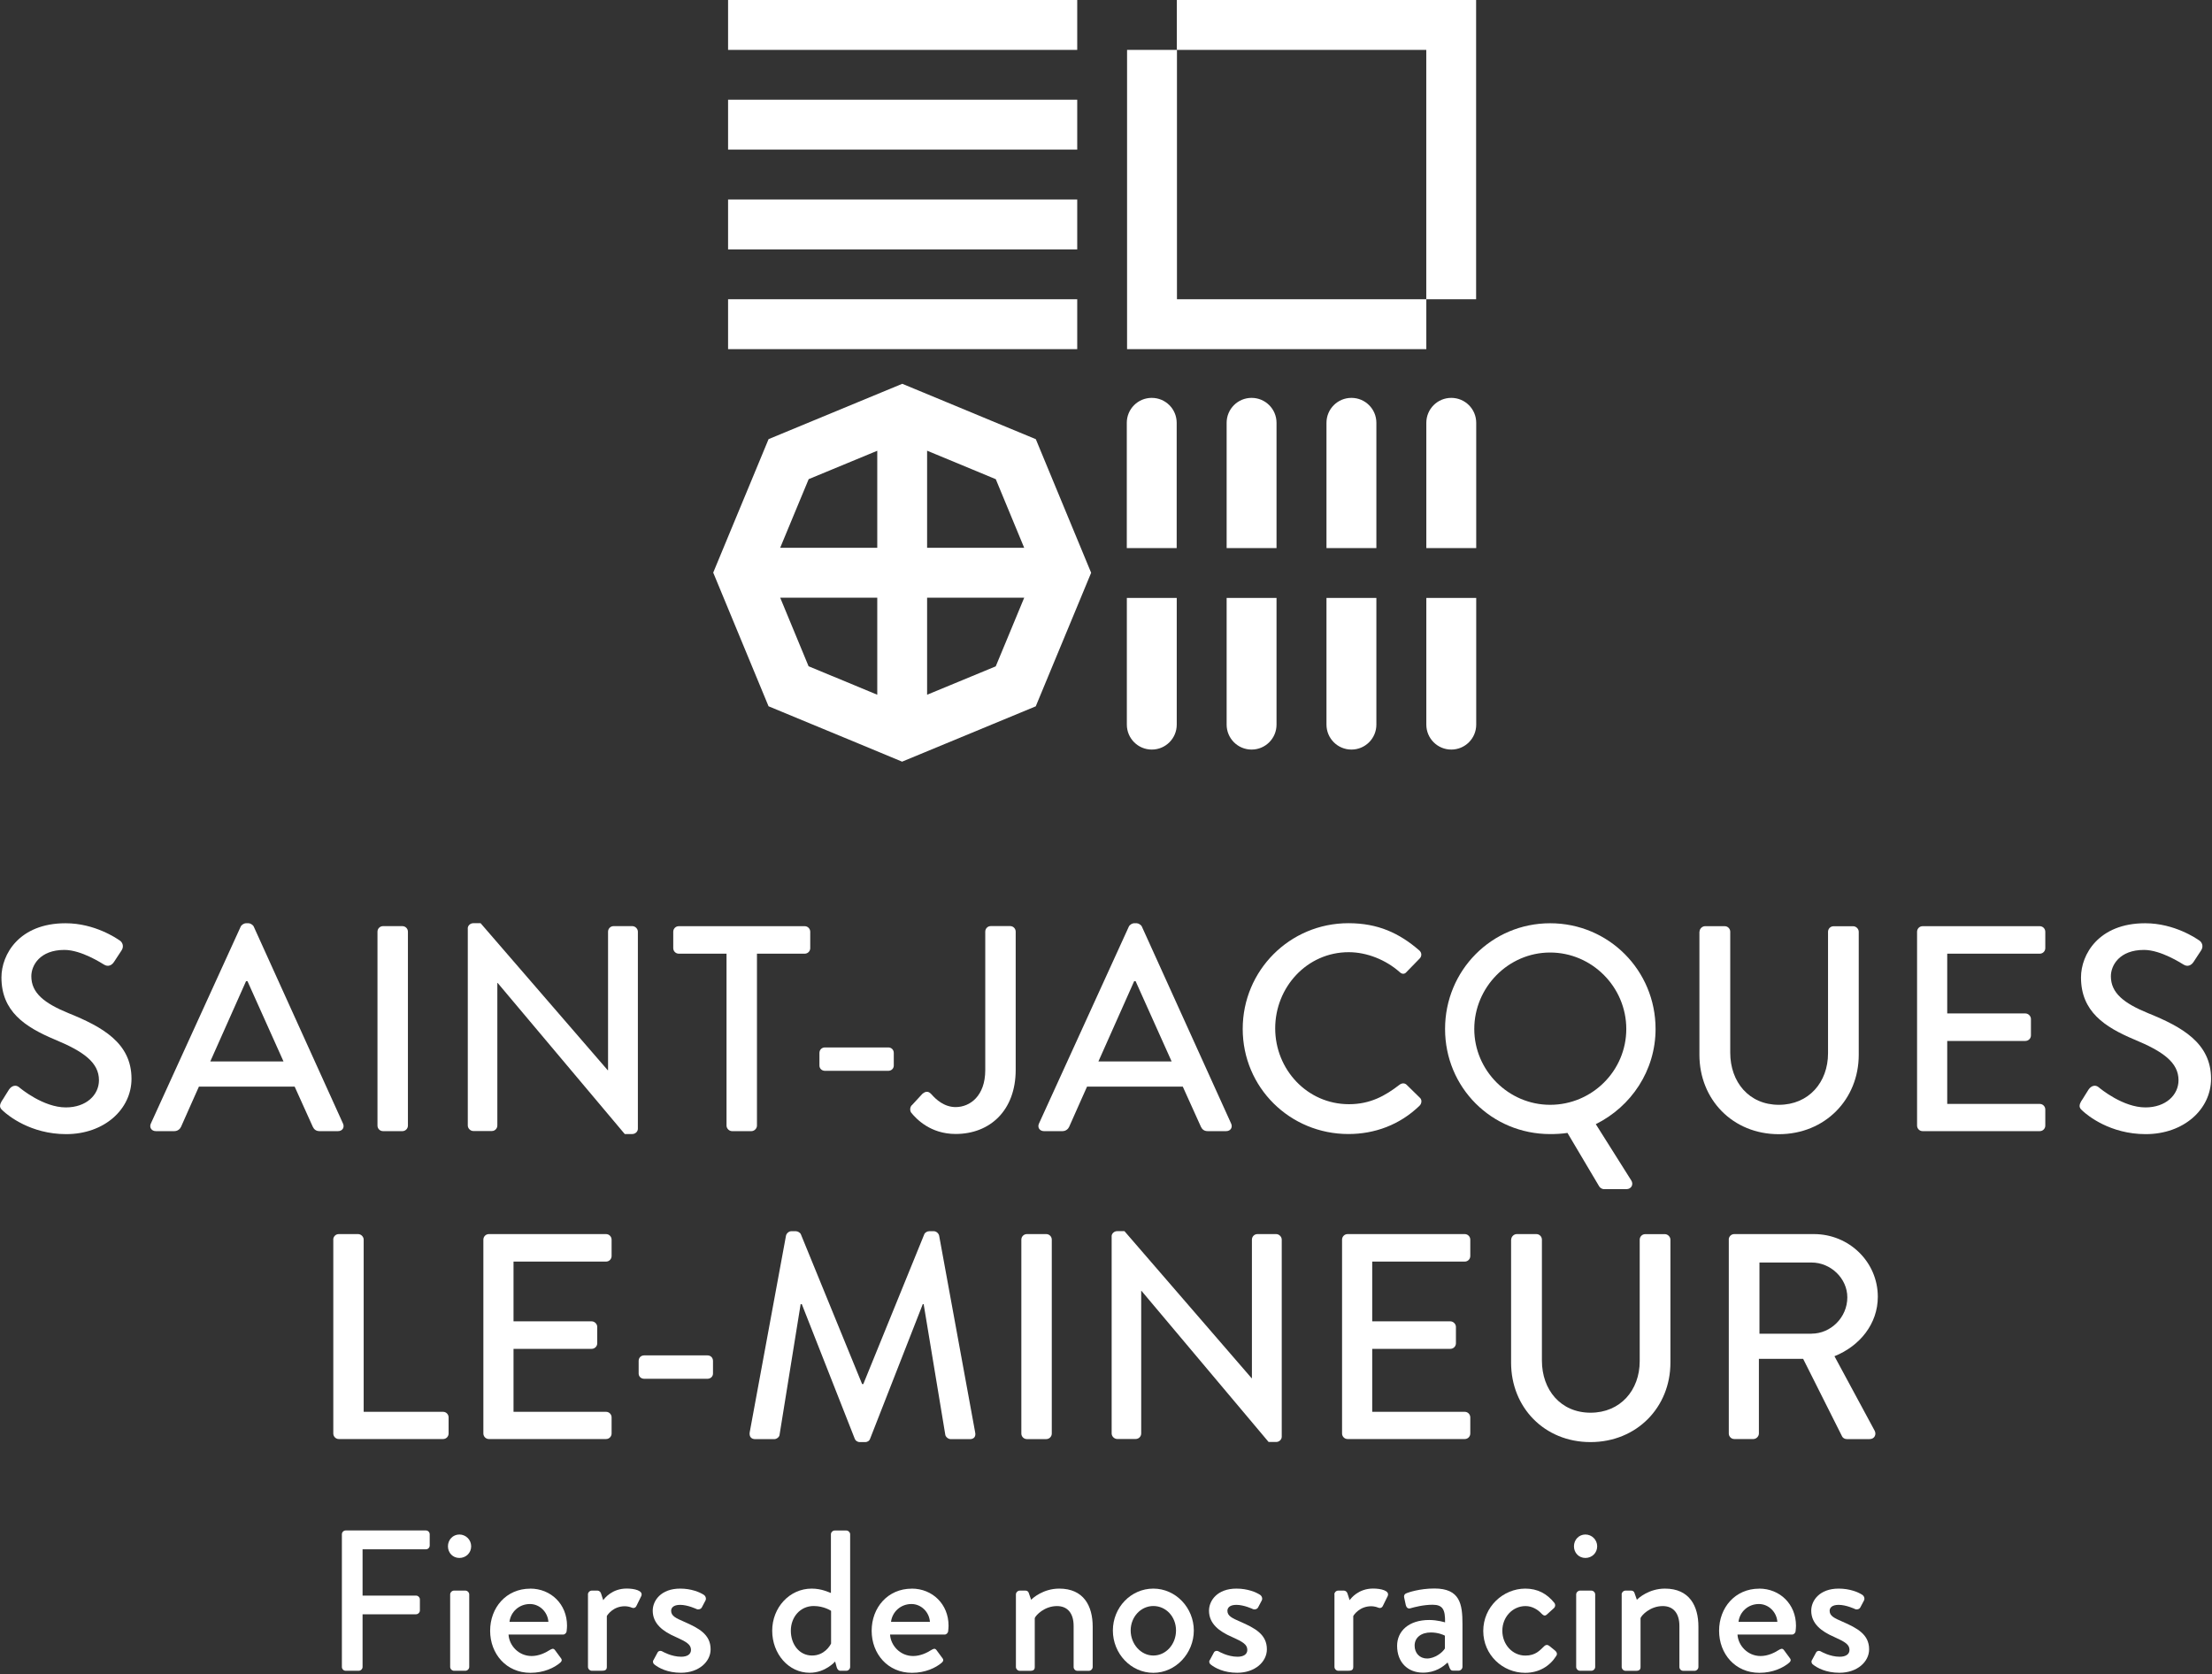 <svg xmlns="http://www.w3.org/2000/svg" width="399" height="302" viewBox="0 0 399 302" fill="none"><rect x="0" y="0" width="399" height="302" fill="#333333" stroke="none"/><g clip-path="url(#clip0_436_312)"><path d="M194.31 0H131.33V9H194.31V0Z" fill="white"></path><path d="M194.31 17.99H131.33V26.99H194.31V17.99Z" fill="white"></path><path d="M194.31 35.99H131.33V44.99H194.31V35.99Z" fill="white"></path><path d="M194.31 53.98H131.33V62.98H194.31V53.98Z" fill="white"></path><path d="M212.3 53.98V9H203.3V62.98H257.28V53.98H212.3Z" fill="white"></path><path d="M212.28 0V9H257.27V53.98H266.26V0H212.28Z" fill="white"></path><path d="M266.28 92.56V76.27C266.28 73.78 264.27 71.77 261.78 71.77C259.29 71.77 257.28 73.78 257.28 76.27V98.87H266.28V92.56Z" fill="white"></path><path d="M257.28 124.38V130.71C257.28 133.19 259.29 135.21 261.78 135.21C264.27 135.21 266.28 133.2 266.28 130.71V107.86H257.28V124.38Z" fill="white"></path><path d="M248.27 92.56V76.27C248.27 73.78 246.26 71.77 243.77 71.77C241.28 71.77 239.27 73.78 239.27 76.27V98.87H248.27V92.56Z" fill="white"></path><path d="M239.27 124.38V130.71C239.27 133.19 241.28 135.21 243.77 135.21C246.26 135.21 248.27 133.2 248.27 130.71V107.86H239.27V124.38Z" fill="white"></path><path d="M230.26 92.56V76.27C230.26 73.78 228.25 71.77 225.76 71.77C223.27 71.77 221.26 73.78 221.26 76.27V98.87H230.26V92.56Z" fill="white"></path><path d="M221.26 124.38V130.71C221.26 133.19 223.27 135.21 225.76 135.21C228.25 135.21 230.26 133.2 230.26 130.71V107.86H221.26V124.38Z" fill="white"></path><path d="M203.26 124.38V130.71C203.26 133.19 205.27 135.21 207.76 135.21C210.25 135.21 212.26 133.2 212.26 130.71V107.86H203.26V124.38Z" fill="white"></path><path d="M212.25 92.56V76.27C212.25 73.78 210.24 71.77 207.75 71.77C205.26 71.77 203.25 73.78 203.25 76.27V98.87H212.25V92.56Z" fill="white"></path><path d="M60.11 223.61C60.11 223.08 60.53 222.61 61.11 222.61H64.6C65.13 222.61 65.6 223.09 65.6 223.61V254.67H79.92C80.5 254.67 80.92 255.15 80.92 255.67V258.58C80.92 259.11 80.5 259.58 79.92 259.58H61.12C60.54 259.58 60.12 259.1 60.12 258.58V223.61H60.11Z" fill="white"></path><path d="M87.19 223.61C87.19 223.08 87.61 222.61 88.19 222.61H109.32C109.9 222.61 110.32 223.09 110.32 223.61V226.57C110.32 227.1 109.9 227.57 109.32 227.57H92.63V238.35H106.73C107.26 238.35 107.73 238.83 107.73 239.35V242.31C107.73 242.89 107.25 243.31 106.73 243.31H92.63V254.67H109.32C109.9 254.67 110.32 255.15 110.32 255.67V258.58C110.32 259.11 109.9 259.58 109.32 259.58H88.19C87.61 259.58 87.19 259.1 87.19 258.58V223.61Z" fill="white"></path><path d="M115.2 247.76V245.49C115.2 244.91 115.62 244.49 116.2 244.49H127.61C128.19 244.49 128.61 244.91 128.61 245.49V247.76C128.61 248.29 128.19 248.71 127.61 248.71H116.2C115.62 248.71 115.2 248.29 115.2 247.76Z" fill="white"></path><path d="M141.78 222.88C141.88 222.46 142.31 222.09 142.73 222.09H143.57C143.89 222.09 144.36 222.35 144.47 222.67L155.51 249.67H155.72L166.71 222.67C166.81 222.35 167.24 222.09 167.61 222.09H168.45C168.87 222.09 169.3 222.46 169.4 222.88L175.9 258.38C176.06 259.12 175.69 259.6 174.95 259.6H171.52C171.05 259.6 170.62 259.23 170.52 258.86L166.61 235.25H166.45L156.94 259.55C156.84 259.87 156.52 260.13 156.04 260.13H155.09C154.67 260.13 154.3 259.87 154.19 259.55L144.63 235.25H144.42L140.61 258.86C140.56 259.23 140.08 259.6 139.66 259.6H136.23C135.49 259.6 135.12 259.12 135.23 258.38L141.78 222.88Z" fill="white"></path><path d="M188.72 222.61H185.23C184.678 222.61 184.23 223.058 184.23 223.61V258.59C184.23 259.142 184.678 259.59 185.23 259.59H188.72C189.272 259.59 189.72 259.142 189.72 258.59V223.61C189.72 223.058 189.272 222.61 188.72 222.61Z" fill="white"></path><path d="M200.51 223.03C200.51 222.5 200.99 222.08 201.51 222.08H202.83L225.76 248.6H225.82V223.61C225.82 223.08 226.24 222.61 226.82 222.61H230.2C230.73 222.61 231.2 223.09 231.2 223.61V259.16C231.2 259.69 230.72 260.11 230.2 260.11H228.83L205.9 232.85H205.85V258.57C205.85 259.1 205.43 259.57 204.85 259.57H201.52C200.99 259.57 200.52 259.09 200.52 258.57V223.02L200.51 223.03Z" fill="white"></path><path d="M242.08 223.61C242.08 223.08 242.5 222.61 243.08 222.61H264.21C264.79 222.61 265.21 223.09 265.21 223.61V226.57C265.21 227.1 264.79 227.57 264.21 227.57H247.52V238.35H261.62C262.15 238.35 262.62 238.83 262.62 239.35V242.31C262.62 242.89 262.14 243.31 261.62 243.31H247.52V254.67H264.21C264.79 254.67 265.21 255.15 265.21 255.67V258.58C265.21 259.11 264.79 259.58 264.21 259.58H243.08C242.5 259.58 242.08 259.1 242.08 258.58V223.61Z" fill="white"></path><path d="M272.59 223.61C272.59 223.08 273.07 222.61 273.59 222.61H277.13C277.71 222.61 278.13 223.09 278.13 223.61V245.43C278.13 250.71 281.51 254.83 286.9 254.83C292.29 254.83 295.77 250.76 295.77 245.54V223.62C295.77 223.09 296.19 222.62 296.77 222.62H300.31C300.84 222.62 301.31 223.1 301.31 223.62V245.81C301.31 253.84 295.24 260.13 286.89 260.13C278.54 260.13 272.57 253.84 272.57 245.81V223.62L272.59 223.61Z" fill="white"></path><path d="M326.78 240.57C330.21 240.57 333.22 237.66 333.22 234.02C333.22 230.59 330.21 227.74 326.78 227.74H317.37V240.58H326.78V240.57ZM311.83 223.61C311.83 223.08 312.25 222.61 312.83 222.61H327.2C333.54 222.61 338.72 227.63 338.72 233.92C338.72 238.78 335.5 242.79 330.9 244.64L338.14 258.06C338.51 258.74 338.14 259.59 337.24 259.59H333.12C332.7 259.59 332.38 259.33 332.28 259.11L325.25 245.11H317.27V258.58C317.27 259.11 316.79 259.58 316.27 259.58H312.84C312.26 259.58 311.84 259.1 311.84 258.58V223.61H311.83Z" fill="white"></path><path d="M61.67 276.76C61.67 276.4 61.96 276.07 62.36 276.07H76.82C77.22 276.07 77.51 276.4 77.51 276.76V278.79C77.51 279.15 77.22 279.47 76.82 279.47H65.4V287.82H75.05C75.41 287.82 75.74 288.15 75.74 288.51V290.5C75.74 290.86 75.41 291.19 75.05 291.19H65.4V300.7C65.4 301.06 65.07 301.38 64.71 301.38H62.36C61.96 301.38 61.67 301.05 61.67 300.7V276.77V276.76Z" fill="white"></path><path d="M81.2 287.61C81.2 287.25 81.53 286.92 81.89 286.92H83.95C84.31 286.92 84.64 287.25 84.64 287.61V300.69C84.64 301.05 84.31 301.38 83.95 301.38H81.89C81.53 301.38 81.2 301.05 81.2 300.69V287.61ZM80.8 278.93C80.8 277.74 81.7 276.8 82.86 276.8C84.02 276.8 84.99 277.74 84.99 278.93C84.99 280.12 84.05 281.03 82.86 281.03C81.67 281.03 80.8 280.09 80.8 278.93Z" fill="white"></path><path d="M98.92 292.56C98.81 290.82 97.37 289.34 95.59 289.34C93.64 289.34 92.12 290.75 91.9 292.56H98.91H98.92ZM95.63 286.56C99.39 286.56 102.28 289.38 102.28 293.25C102.28 293.5 102.24 293.97 102.21 294.23C102.17 294.59 101.88 294.85 101.56 294.85H91.73C91.84 296.8 93.53 298.72 95.89 298.72C97.19 298.72 98.38 298.14 99.11 297.67C99.54 297.42 99.8 297.27 100.09 297.63L101.1 299C101.35 299.29 101.46 299.58 101.03 299.94C99.98 300.84 98.1 301.75 95.68 301.75C91.31 301.75 88.41 298.32 88.41 294.16C88.41 290 91.3 286.57 95.64 286.57" fill="white"></path><path d="M106.05 287.61C106.05 287.25 106.38 286.92 106.74 286.92H107.79C108.04 286.92 108.33 287.14 108.41 287.42L108.81 288.65C109.06 288.29 110.4 286.55 113.04 286.55C114.41 286.55 116.08 286.91 115.68 287.89L114.81 289.66C114.63 290.06 114.27 290.13 113.94 289.99C113.72 289.88 113.18 289.74 112.71 289.74C110.62 289.74 109.6 291.26 109.46 291.51V300.69C109.46 301.3 109.06 301.38 108.48 301.38H106.75C106.39 301.38 106.06 301.05 106.06 300.69V287.61H106.05Z" fill="white"></path><path d="M117.85 299.5L118.61 298.09C118.75 297.8 119.15 297.69 119.51 297.91C119.51 297.91 121.1 298.85 122.87 298.85C123.95 298.85 124.64 298.42 124.64 297.62C124.64 296.64 123.85 296.17 121.86 295.27C119.62 294.3 117.74 292.92 117.74 290.54C117.74 288.73 119.22 286.56 122.69 286.56C124.71 286.56 126.23 287.21 126.95 287.68C127.28 287.9 127.45 288.37 127.24 288.73L126.59 289.96C126.41 290.29 125.94 290.39 125.65 290.25C125.65 290.25 124.06 289.49 122.69 289.49C121.46 289.49 121.06 290.03 121.06 290.57C121.06 291.51 121.97 291.91 123.37 292.52C126.01 293.68 128.18 294.8 128.18 297.51C128.18 299.75 126.05 301.74 122.83 301.74C120.41 301.74 118.82 300.87 118.06 300.26C117.84 300.12 117.7 299.79 117.84 299.5" fill="white"></path><path d="M146.48 298.63C148.69 298.63 149.73 296.86 149.91 296.46V290.57C149.91 290.57 148.65 289.7 146.77 289.7C144.35 289.7 142.65 291.69 142.65 294.15C142.65 296.61 144.17 298.63 146.48 298.63ZM146.41 286.56C148.25 286.56 149.55 287.25 149.88 287.35V276.76C149.88 276.4 150.21 276.08 150.57 276.08H152.66C153.02 276.08 153.35 276.41 153.35 276.76V300.69C153.35 301.05 153.02 301.38 152.66 301.38H151.58C151.26 301.38 151.04 301.13 150.93 300.76L150.64 299.71C150.64 299.71 148.9 301.74 146.05 301.74C142.22 301.74 139.29 298.31 139.29 294.15C139.29 289.99 142.4 286.56 146.41 286.56Z" fill="white"></path><path d="M167.74 292.56C167.63 290.82 166.19 289.34 164.41 289.34C162.46 289.34 160.94 290.75 160.72 292.56H167.73H167.74ZM164.45 286.56C168.21 286.56 171.1 289.38 171.1 293.25C171.1 293.5 171.06 293.97 171.03 294.23C170.99 294.59 170.7 294.85 170.38 294.85H160.55C160.66 296.8 162.35 298.72 164.71 298.72C166.01 298.72 167.2 298.14 167.93 297.67C168.36 297.42 168.62 297.27 168.91 297.63L169.92 299C170.17 299.29 170.28 299.58 169.85 299.94C168.8 300.84 166.92 301.75 164.5 301.75C160.13 301.75 157.23 298.32 157.23 294.16C157.23 290 160.12 286.57 164.46 286.57" fill="white"></path><path d="M183.25 287.61C183.25 287.25 183.58 286.92 183.94 286.92H184.99C185.28 286.92 185.5 287.1 185.57 287.35L186 288.58C186.25 288.29 188.17 286.56 191.06 286.56C195.47 286.56 197.1 289.67 197.1 293.43V300.7C197.1 301.06 196.77 301.39 196.41 301.39H194.35C193.95 301.39 193.66 301.06 193.66 300.7V293.29C193.66 290.98 192.54 289.71 190.66 289.71C188.39 289.71 186.83 291.37 186.65 291.88V300.7C186.65 301.17 186.43 301.39 185.82 301.39H183.94C183.58 301.39 183.25 301.06 183.25 300.7V287.62V287.61Z" fill="white"></path><path d="M208.04 298.63C210.32 298.63 212.13 296.6 212.13 294.11C212.13 291.62 210.32 289.7 208.04 289.7C205.76 289.7 203.95 291.69 203.95 294.11C203.95 296.53 205.76 298.63 208.04 298.63ZM208.04 286.56C212.09 286.56 215.34 290.03 215.34 294.12C215.34 298.21 212.09 301.75 208.04 301.75C203.99 301.75 200.74 298.28 200.74 294.12C200.74 289.96 203.99 286.56 208.04 286.56Z" fill="white"></path><path d="M218.2 299.5L218.96 298.09C219.1 297.8 219.5 297.69 219.86 297.91C219.86 297.91 221.45 298.85 223.22 298.85C224.3 298.85 224.99 298.42 224.99 297.62C224.99 296.64 224.2 296.17 222.2 295.27C219.96 294.3 218.08 292.92 218.08 290.54C218.08 288.73 219.56 286.56 223.03 286.56C225.05 286.56 226.57 287.21 227.29 287.68C227.62 287.9 227.79 288.37 227.58 288.73L226.93 289.96C226.75 290.29 226.28 290.39 225.99 290.25C225.99 290.25 224.4 289.49 223.03 289.49C221.8 289.49 221.4 290.03 221.4 290.57C221.4 291.51 222.31 291.91 223.71 292.52C226.35 293.68 228.52 294.8 228.52 297.51C228.52 299.75 226.39 301.74 223.17 301.74C220.75 301.74 219.16 300.87 218.4 300.26C218.18 300.12 218.04 299.79 218.18 299.5" fill="white"></path><path d="M240.69 287.61C240.69 287.25 241.01 286.92 241.38 286.92H242.43C242.68 286.92 242.97 287.14 243.05 287.42L243.45 288.65C243.7 288.29 245.04 286.55 247.68 286.55C249.05 286.55 250.72 286.91 250.32 287.89L249.45 289.66C249.27 290.06 248.91 290.13 248.58 289.99C248.36 289.88 247.82 289.74 247.35 289.74C245.26 289.74 244.24 291.26 244.1 291.51V300.69C244.1 301.3 243.71 301.38 243.13 301.38H241.4C241.04 301.38 240.71 301.05 240.71 300.69V287.61H240.69Z" fill="white"></path><path d="M257.38 299.17C258.83 299.17 260.2 298.09 260.63 297.36V295.05C260.41 294.91 259.4 294.47 258.1 294.47C256.37 294.47 255.17 295.37 255.17 296.85C255.17 298.15 256.04 299.16 257.37 299.16M257.8 292.22C259.32 292.22 260.66 292.65 260.66 292.65C260.7 290.37 260.26 289.47 258.42 289.47C256.76 289.47 255.13 289.9 254.37 290.12C253.94 290.23 253.68 289.94 253.58 289.54L253.29 288.2C253.18 287.73 253.43 287.48 253.76 287.37C254.01 287.26 256.07 286.54 258.74 286.54C263.37 286.54 263.8 289.36 263.8 292.97V300.67C263.8 301.03 263.47 301.36 263.11 301.36H262.1C261.77 301.36 261.63 301.21 261.48 300.85L261.12 299.88C260.33 300.64 258.92 301.72 256.67 301.72C253.96 301.72 252.01 299.88 252.01 296.88C252.01 294.24 254.1 292.22 257.79 292.22" fill="white"></path><path d="M275.13 286.56C277.33 286.56 279.03 287.46 280.37 289.13C280.62 289.46 280.55 289.89 280.23 290.14L279.04 291.22C278.61 291.62 278.35 291.33 278.07 291.08C277.42 290.36 276.37 289.71 275.18 289.71C272.83 289.71 270.99 291.7 270.99 294.16C270.99 296.62 272.79 298.64 275.15 298.64C276.99 298.64 277.75 297.7 278.51 296.98C278.84 296.65 279.16 296.65 279.48 296.91L280.46 297.7C280.82 297.99 280.96 298.35 280.71 298.71C279.55 300.55 277.6 301.75 275.11 301.75C271.06 301.75 267.55 298.53 267.55 294.19C267.55 289.85 271.13 286.56 275.14 286.56" fill="white"></path><path d="M284.31 287.61C284.31 287.25 284.64 286.92 284.99 286.92H287.05C287.41 286.92 287.74 287.25 287.74 287.61V300.69C287.74 301.05 287.41 301.38 287.05 301.38H284.99C284.63 301.38 284.31 301.05 284.31 300.69V287.61ZM283.91 278.93C283.91 277.74 284.81 276.8 285.97 276.8C287.13 276.8 288.1 277.74 288.1 278.93C288.1 280.12 287.16 281.03 285.97 281.03C284.78 281.03 283.91 280.09 283.91 278.93Z" fill="white"></path><path d="M292.51 287.61C292.51 287.25 292.84 286.92 293.2 286.92H294.25C294.54 286.92 294.76 287.1 294.83 287.35L295.26 288.58C295.51 288.29 297.43 286.56 300.32 286.56C304.73 286.56 306.36 289.67 306.36 293.43V300.7C306.36 301.06 306.03 301.39 305.68 301.39H303.62C303.22 301.39 302.93 301.06 302.93 300.7V293.29C302.93 290.98 301.81 289.71 299.93 289.71C297.65 289.71 296.1 291.37 295.92 291.88V300.7C295.92 301.17 295.7 301.39 295.09 301.39H293.21C292.85 301.39 292.52 301.06 292.52 300.7V287.62L292.51 287.61Z" fill="white"></path><path d="M320.6 292.56C320.49 290.82 319.05 289.34 317.27 289.34C315.32 289.34 313.8 290.75 313.59 292.56H320.6ZM317.31 286.56C321.07 286.56 323.96 289.38 323.96 293.25C323.96 293.5 323.92 293.97 323.89 294.23C323.85 294.59 323.56 294.85 323.24 294.85H313.41C313.52 296.8 315.22 298.72 317.57 298.72C318.87 298.72 320.06 298.14 320.79 297.67C321.22 297.42 321.47 297.27 321.77 297.63L322.78 299C323.03 299.29 323.14 299.58 322.71 299.94C321.66 300.84 319.78 301.75 317.36 301.75C312.98 301.75 310.09 298.32 310.09 294.16C310.09 290 312.98 286.57 317.32 286.57" fill="white"></path><path d="M326.82 299.5L327.58 298.09C327.73 297.8 328.12 297.69 328.48 297.91C328.48 297.91 330.07 298.85 331.84 298.85C332.92 298.85 333.61 298.42 333.61 297.62C333.61 296.64 332.82 296.17 330.83 295.27C328.59 294.3 326.71 292.92 326.71 290.54C326.71 288.73 328.19 286.56 331.66 286.56C333.68 286.56 335.2 287.21 335.92 287.68C336.25 287.9 336.42 288.37 336.21 288.73L335.56 289.96C335.38 290.29 334.91 290.39 334.62 290.25C334.62 290.25 333.03 289.49 331.66 289.49C330.43 289.49 330.03 290.03 330.03 290.57C330.03 291.51 330.93 291.91 332.34 292.52C334.98 293.68 337.15 294.8 337.15 297.51C337.15 299.75 335.02 301.74 331.8 301.74C329.38 301.74 327.79 300.87 327.03 300.26C326.81 300.12 326.67 299.79 326.81 299.5" fill="white"></path><path d="M0.26 198.7C0.74 198.01 1.16 197.22 1.63 196.53C2.11 195.84 2.85 195.63 3.43 196.11C3.75 196.38 7.82 199.76 11.88 199.76C15.53 199.76 17.85 197.54 17.85 194.85C17.85 191.68 15.1 189.67 9.87 187.51C4.48 185.24 0.26 182.44 0.26 176.31C0.26 172.19 3.43 166.54 11.83 166.54C17.11 166.54 21.07 169.29 21.6 169.65C22.02 169.91 22.45 170.65 21.92 171.45C21.5 172.08 21.02 172.82 20.6 173.46C20.18 174.14 19.49 174.46 18.75 173.99C18.38 173.78 14.68 171.35 11.62 171.35C7.18 171.35 5.65 174.15 5.65 176.1C5.65 179.11 7.97 180.96 12.36 182.76C18.49 185.24 23.72 188.15 23.72 194.59C23.72 200.09 18.81 204.58 11.94 204.58C5.5 204.58 1.43 201.2 0.58 200.41C0.1 199.99 -0.26 199.62 0.26 198.72" fill="white"></path><path d="M51.14 191.47L44.64 176.99H44.38L37.93 191.47H51.14ZM27.21 202.67L43.43 167.12C43.59 166.8 44.06 166.54 44.33 166.54H44.86C45.12 166.54 45.6 166.8 45.76 167.12L61.87 202.67C62.19 203.36 61.77 204.04 60.97 204.04H57.64C57.01 204.04 56.64 203.72 56.42 203.25L53.15 196.01H35.88C34.82 198.44 33.71 200.82 32.66 203.25C32.5 203.62 32.08 204.04 31.44 204.04H28.11C27.32 204.04 26.89 203.35 27.21 202.67Z" fill="white"></path><path d="M72.58 167.06H69.09C68.538 167.06 68.09 167.508 68.09 168.06V203.04C68.09 203.592 68.538 204.04 69.09 204.04H72.58C73.132 204.04 73.58 203.592 73.58 203.04V168.06C73.58 167.508 73.132 167.06 72.58 167.06Z" fill="white"></path><path d="M84.37 167.48C84.37 166.95 84.85 166.53 85.37 166.53H86.69L109.62 193.05H109.68V168.06C109.68 167.53 110.1 167.06 110.68 167.06H114.06C114.59 167.06 115.06 167.54 115.06 168.06V203.61C115.06 204.14 114.58 204.56 114.06 204.56H112.69L89.76 177.3H89.71V203.02C89.71 203.55 89.29 204.02 88.71 204.02H85.38C84.85 204.02 84.38 203.54 84.38 203.02V167.47L84.37 167.48Z" fill="white"></path><path d="M131.05 172.03H122.44C121.86 172.03 121.44 171.55 121.44 171.03V168.07C121.44 167.54 121.86 167.07 122.44 167.07H145.15C145.73 167.07 146.15 167.55 146.15 168.07V171.03C146.15 171.56 145.73 172.03 145.15 172.03H136.54V203.04C136.54 203.57 136.06 204.04 135.54 204.04H132.05C131.52 204.04 131.05 203.56 131.05 203.04V172.03Z" fill="white"></path><path d="M147.81 192.21V189.94C147.81 189.36 148.23 188.94 148.81 188.94H160.22C160.8 188.94 161.22 189.36 161.22 189.94V192.21C161.22 192.74 160.8 193.16 160.22 193.16H148.81C148.23 193.16 147.81 192.74 147.81 192.21Z" fill="white"></path><path d="M164.46 199.39L166.36 197.33C167.1 196.69 167.58 196.91 168.05 197.43C168.84 198.33 170.32 199.7 172.38 199.7C174.97 199.7 177.72 197.69 177.72 193.04V168.05C177.72 167.52 178.14 167.05 178.72 167.05H182.21C182.79 167.05 183.21 167.53 183.21 168.05V192.98C183.21 200.32 178.56 204.55 172.38 204.55C167.79 204.55 165.25 201.8 164.35 200.69C164.09 200.27 164.14 199.74 164.45 199.37" fill="white"></path><path d="M211.34 191.47L204.84 176.99H204.58L198.13 191.47H211.34ZM187.41 202.67L203.63 167.12C203.79 166.8 204.26 166.54 204.53 166.54H205.06C205.33 166.54 205.8 166.8 205.96 167.12L222.07 202.67C222.39 203.36 221.97 204.04 221.17 204.04H217.84C217.21 204.04 216.84 203.72 216.62 203.25L213.35 196.01H196.08C195.02 198.44 193.91 200.82 192.86 203.25C192.7 203.62 192.28 204.04 191.64 204.04H188.31C187.52 204.04 187.09 203.35 187.41 202.67Z" fill="white"></path><path d="M243.23 166.53C248.57 166.53 252.42 168.33 256.01 171.44C256.49 171.86 256.49 172.5 256.06 172.92L253.74 175.3C253.37 175.77 252.89 175.77 252.42 175.3C249.94 173.13 246.56 171.76 243.28 171.76C235.73 171.76 230.02 178.1 230.02 185.5C230.02 192.9 235.78 199.18 243.33 199.18C247.19 199.18 249.88 197.65 252.42 195.69C252.9 195.32 253.37 195.37 253.69 195.64L256.12 198.02C256.54 198.39 256.44 199.08 256.07 199.44C252.48 202.93 247.93 204.56 243.23 204.56C232.66 204.56 224.16 196.16 224.16 185.6C224.16 175.04 232.66 166.53 243.23 166.53Z" fill="white"></path><path d="M279.61 199.29C287.17 199.29 293.35 193.16 293.35 185.61C293.35 178.06 287.17 171.82 279.61 171.82C272.05 171.82 265.93 178.11 265.93 185.61C265.93 193.11 272.11 199.29 279.61 199.29ZM279.61 166.54C290.18 166.54 298.63 175.04 298.63 185.61C298.63 193.11 294.24 199.61 287.85 202.78L294.24 212.92C294.72 213.66 294.24 214.5 293.4 214.5H289.28C289.07 214.5 288.65 214.34 288.44 213.97L282.74 204.36C281.74 204.52 280.57 204.57 279.62 204.57C269.05 204.57 260.66 196.17 260.66 185.61C260.66 175.05 269.06 166.54 279.62 166.54" fill="white"></path><path d="M306.56 168.07C306.56 167.54 307.04 167.07 307.56 167.07H311.1C311.68 167.07 312.1 167.55 312.1 168.07V189.89C312.1 195.17 315.48 199.29 320.87 199.29C326.26 199.29 329.74 195.22 329.74 190V168.08C329.74 167.55 330.16 167.08 330.74 167.08H334.28C334.81 167.08 335.28 167.56 335.28 168.08V190.27C335.28 198.3 329.21 204.59 320.86 204.59C312.51 204.59 306.54 198.3 306.54 190.27V168.08L306.56 168.07Z" fill="white"></path><path d="M345.8 168.07C345.8 167.54 346.22 167.07 346.8 167.07H367.93C368.51 167.07 368.93 167.55 368.93 168.07V171.03C368.93 171.56 368.51 172.03 367.93 172.03H351.24V182.81H365.34C365.87 182.81 366.34 183.29 366.34 183.81V186.77C366.34 187.35 365.86 187.77 365.34 187.77H351.24V199.13H367.93C368.51 199.13 368.93 199.61 368.93 200.13V203.04C368.93 203.57 368.51 204.04 367.93 204.04H346.8C346.22 204.04 345.8 203.56 345.8 203.04V168.07Z" fill="white"></path><path d="M375.37 198.7C375.85 198.01 376.27 197.22 376.74 196.53C377.22 195.84 377.95 195.63 378.54 196.11C378.86 196.38 382.93 199.76 386.99 199.76C390.64 199.76 392.96 197.54 392.96 194.85C392.96 191.68 390.21 189.67 384.98 187.51C379.59 185.24 375.37 182.44 375.37 176.31C375.37 172.19 378.54 166.54 386.94 166.54C392.22 166.54 396.18 169.29 396.71 169.65C397.13 169.91 397.56 170.65 397.03 171.45C396.61 172.08 396.13 172.82 395.71 173.46C395.29 174.14 394.6 174.46 393.86 173.99C393.49 173.78 389.79 171.35 386.73 171.35C382.29 171.35 380.76 174.15 380.76 176.1C380.76 179.11 383.08 180.96 387.47 182.76C393.6 185.24 398.83 188.15 398.83 194.59C398.83 200.09 393.92 204.58 387.05 204.58C380.61 204.58 376.54 201.2 375.69 200.41C375.21 199.99 374.85 199.62 375.37 198.72" fill="white"></path><path d="M138.64 79.2L135.37 87.09L131.92 95.4L128.65 103.29L138.63 127.4L146.52 130.67L154.83 134.11L162.72 137.39L186.83 127.41L190.1 119.52L193.55 111.21L196.82 103.32L186.84 79.22L178.95 75.95L170.64 72.5L162.75 69.23L138.64 79.21V79.2ZM167.23 81.3L175.34 84.66L179.62 86.44L184.74 98.81H167.23V81.3ZM144.09 90.71L145.87 86.43L158.24 81.31V98.81H140.73L144.09 90.71ZM167.23 107.81H184.75L181.39 115.92L179.61 120.2L167.23 125.32V107.81ZM150.13 121.96L145.85 120.18L140.73 107.81H158.24V125.32L150.13 121.95V121.96Z" fill="white"></path></g><defs><clipPath id="clip0_436_312"><rect width="398.83" height="301.74" fill="white"></rect></clipPath></defs></svg>